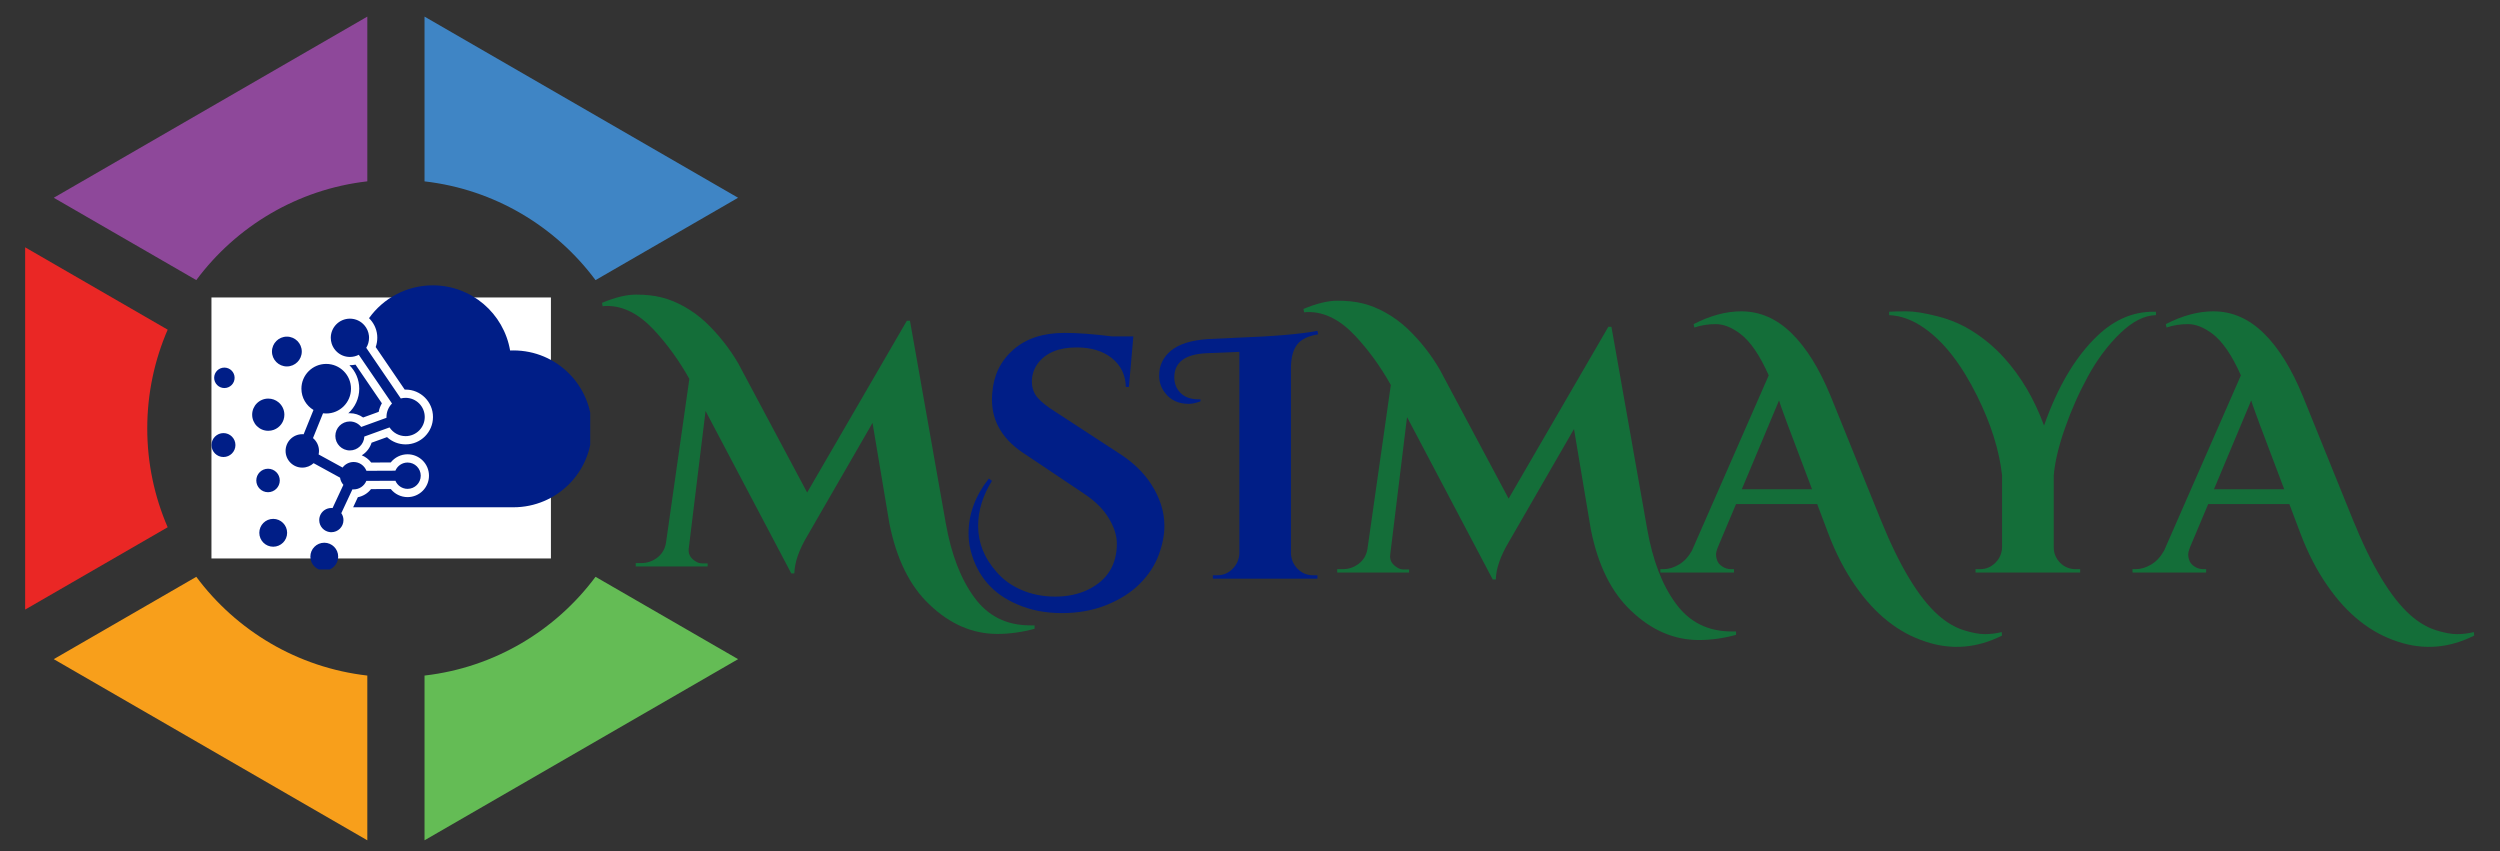 <svg version="1.0" preserveAspectRatio="xMidYMid meet" viewBox="0 0 378.75 129" zoomAndPan="magnify" xmlns:xlink="http://www.w3.org/1999/xlink" xmlns="http://www.w3.org/2000/svg" style="max-height: 500px" width="378.75" height="129"><rect x="0" y="0" width="378.75" height="129" fill="#333333" stroke="none"/><defs><g/><clipPath id="8f93551c50"><path clip-rule="nonzero" d="M 64 87 L 111.824 87 L 111.824 127.352 L 64 127.352 Z M 64 87"/></clipPath><clipPath id="8d166c8235"><path clip-rule="nonzero" d="M 8 87 L 56 87 L 56 127.352 L 8 127.352 Z M 8 87"/></clipPath><clipPath id="1e1d2d615a"><path clip-rule="nonzero" d="M 64 2.461 L 111.824 2.461 L 111.824 43 L 64 43 Z M 64 2.461"/></clipPath><clipPath id="c508ac7a58"><path clip-rule="nonzero" d="M 3.809 37 L 26 37 L 26 93 L 3.809 93 Z M 3.809 37"/></clipPath><clipPath id="a16b428748"><path clip-rule="nonzero" d="M 8 2.461 L 56 2.461 L 56 43 L 8 43 Z M 8 2.461"/></clipPath><clipPath id="a8eb0eda42"><path clip-rule="nonzero" d="M 32.035 45.07 L 83.535 45.07 L 83.535 84.605 L 32.035 84.605 Z M 32.035 45.07"/></clipPath><clipPath id="fd08523030"><path clip-rule="nonzero" d="M 32.035 43.23 L 89.418 43.23 L 89.418 86.27 L 32.035 86.27 Z M 32.035 43.23"/></clipPath></defs><g clip-path="url(#8f93551c50)"><path fill-rule="nonzero" fill-opacity="1" d="M 90.223 87.387 C 84.172 95.527 74.91 101.133 64.316 102.348 L 64.316 127.305 L 111.82 99.863 Z M 90.223 87.387" fill="#64bc55"/></g><g clip-path="url(#8d166c8235)"><path fill-rule="nonzero" fill-opacity="1" d="M 55.648 127.305 L 55.648 102.348 C 45.051 101.133 35.793 95.527 29.738 87.387 L 8.145 99.863 Z M 55.648 127.305" fill="#f89f1b"/></g><g clip-path="url(#1e1d2d615a)"><path fill-rule="nonzero" fill-opacity="1" d="M 64.316 27.477 C 74.91 28.691 84.168 34.297 90.223 42.438 L 111.82 29.961 L 64.316 2.516 Z M 64.316 27.477" fill="#3f85c5"/></g><g clip-path="url(#c508ac7a58)"><path fill-rule="nonzero" fill-opacity="1" d="M 25.402 79.879 C 23.418 75.289 22.309 70.23 22.309 64.91 C 22.309 59.594 23.418 54.531 25.402 49.945 L 3.809 37.469 L 3.809 92.352 Z M 25.402 79.879" fill="#ea2725"/></g><g clip-path="url(#a16b428748)"><path fill-rule="nonzero" fill-opacity="1" d="M 29.738 42.434 C 35.793 34.293 45.051 28.688 55.648 27.473 L 55.648 2.516 L 8.145 29.961 Z M 29.738 42.434" fill="#8e489a"/></g><path fill-rule="nonzero" fill-opacity="1" d="M 40.941 46.48 L 55.992 46.48 L 55.992 61.539 L 40.941 61.539 Z M 40.941 46.48" fill="#808285"/><path fill-rule="nonzero" fill-opacity="1" d="M 63.688 46.48 L 78.738 46.48 L 78.738 61.539 L 63.688 61.539 Z M 63.688 46.48" fill="#808285"/><path fill-rule="nonzero" fill-opacity="1" d="M 40.941 68.281 L 55.992 68.281 L 55.992 83.34 L 40.941 83.34 Z M 40.941 68.281" fill="#808285"/><path fill-rule="nonzero" fill-opacity="1" d="M 63.688 68.281 L 78.738 68.281 L 78.738 83.34 L 63.688 83.34 Z M 63.688 68.281" fill="#808285"/><g clip-path="url(#a8eb0eda42)"><path fill-rule="nonzero" fill-opacity="1" d="M 32.035 45.07 L 83.465 45.07 L 83.465 84.605 L 32.035 84.605 Z M 32.035 45.07" fill="#ffffff"/></g><g clip-path="url(#fd08523030)"><path fill-rule="evenodd" fill-opacity="1" d="M 51.051 53.312 C 51.566 53.789 52.254 54.078 53.012 54.078 C 53.5 54.078 53.953 53.957 54.355 53.75 L 59.391 61.133 C 58.871 61.656 58.551 62.379 58.551 63.176 L 58.551 63.297 L 54.723 64.684 C 54.32 64.176 53.699 63.852 53 63.852 C 51.789 63.852 50.805 64.832 50.805 66.047 C 50.805 67.258 51.789 68.242 53 68.242 C 54.184 68.242 55.148 67.309 55.195 66.137 L 59.016 64.754 C 59.535 65.547 60.43 66.074 61.449 66.074 C 63.051 66.074 64.348 64.773 64.348 63.176 C 64.348 61.57 63.051 60.273 61.449 60.273 C 61.195 60.273 60.953 60.305 60.719 60.367 L 55.484 52.691 C 55.758 52.25 55.91 51.734 55.91 51.176 L 55.898 50.883 C 55.836 50.277 55.59 49.727 55.211 49.289 C 54.684 48.672 53.895 48.277 53.012 48.277 C 51.41 48.277 50.113 49.578 50.113 51.176 C 50.113 51.492 50.164 51.793 50.254 52.074 C 50.41 52.555 50.688 52.98 51.051 53.312 M 50.387 76.969 L 50.199 76.961 C 49.816 76.961 49.457 77.078 49.164 77.277 C 48.68 77.605 48.363 78.164 48.363 78.797 C 48.363 79.746 49.086 80.527 50.016 80.621 L 50.199 80.629 C 51.215 80.629 52.035 79.809 52.035 78.793 C 52.035 78.406 51.914 78.043 51.707 77.746 L 52.152 76.789 L 53.391 74.137 L 53.574 74.145 C 54.445 74.145 55.188 73.613 55.5 72.855 L 59.906 72.836 C 60.207 73.555 60.918 74.062 61.746 74.062 C 62.848 74.062 63.742 73.168 63.742 72.066 C 63.742 70.969 62.848 70.074 61.746 70.074 C 60.914 70.074 60.203 70.586 59.902 71.309 L 55.516 71.328 C 55.215 70.547 54.461 69.992 53.574 69.992 C 52.891 69.992 52.281 70.324 51.902 70.836 L 48.27 68.848 C 48.305 68.676 48.328 68.496 48.328 68.312 C 48.328 67.531 47.973 66.836 47.418 66.371 L 48.938 62.613 L 49.418 62.645 C 51.496 62.645 53.176 60.961 53.176 58.887 C 53.176 56.812 51.496 55.133 49.418 55.133 C 47.348 55.133 45.664 56.812 45.664 58.887 C 45.664 60.254 46.398 61.457 47.492 62.109 L 46.004 65.789 L 45.797 65.781 C 44.398 65.781 43.266 66.914 43.266 68.312 C 43.266 69.711 44.398 70.844 45.797 70.844 C 46.457 70.844 47.059 70.59 47.512 70.172 L 51.52 72.367 C 51.578 72.785 51.762 73.156 52.023 73.453 L 50.59 76.527 Z M 49.129 82.223 C 47.965 82.223 47.02 83.168 47.02 84.332 C 47.02 85.496 47.965 86.441 49.129 86.441 C 50.293 86.441 51.234 85.496 51.234 84.332 C 51.238 83.168 50.293 82.223 49.129 82.223 Z M 41.391 82.828 C 42.555 82.828 43.5 81.883 43.5 80.719 C 43.5 79.555 42.555 78.609 41.391 78.609 C 40.227 78.609 39.285 79.555 39.285 80.719 C 39.285 81.883 40.227 82.828 41.391 82.828 Z M 40.605 74.57 C 41.586 74.57 42.387 73.773 42.387 72.793 C 42.387 71.809 41.59 71.012 40.605 71.012 C 39.625 71.012 38.828 71.809 38.828 72.793 C 38.828 73.773 39.625 74.57 40.605 74.57 Z M 33.855 69.238 C 34.855 69.238 35.668 68.426 35.668 67.426 C 35.668 66.426 34.855 65.613 33.855 65.613 C 32.855 65.613 32.043 66.426 32.043 67.426 C 32.043 68.426 32.855 69.238 33.855 69.238 Z M 41.473 65.121 C 42.41 64.781 43.082 63.883 43.082 62.828 C 43.082 62.059 42.727 61.379 42.176 60.93 C 41.758 60.59 41.223 60.387 40.641 60.387 C 39.293 60.387 38.203 61.48 38.203 62.828 C 38.203 64.172 39.293 65.266 40.641 65.266 C 40.934 65.266 41.215 65.215 41.473 65.121 Z M 41.203 53.258 C 41.203 54.504 42.215 55.516 43.461 55.516 C 44.707 55.516 45.719 54.504 45.719 53.258 C 45.719 52.012 44.707 51 43.461 51 C 42.215 51 41.203 52.012 41.203 53.258 Z M 35.543 57.238 C 35.543 56.383 34.852 55.691 33.992 55.691 C 33.141 55.691 32.445 56.383 32.445 57.238 C 32.445 58.094 33.141 58.789 33.992 58.789 C 34.852 58.789 35.543 58.094 35.543 57.238 Z M 54.426 58.891 C 54.426 60.363 53.789 61.691 52.77 62.609 L 53 62.602 C 53.734 62.602 54.434 62.832 55.016 63.25 L 57.371 62.395 C 57.461 61.938 57.621 61.5 57.855 61.098 L 53.859 55.242 C 53.582 55.297 53.297 55.328 53.012 55.328 L 52.938 55.328 C 53.859 56.234 54.426 57.496 54.426 58.891 Z M 56.918 52.578 L 61.316 59.027 L 61.449 59.023 C 63.742 59.023 65.598 60.883 65.598 63.176 C 65.598 65.465 63.742 67.324 61.449 67.324 C 60.391 67.324 59.391 66.922 58.633 66.223 L 56.293 67.07 C 56.043 67.875 55.508 68.551 54.809 68.98 C 55.375 69.207 55.871 69.586 56.238 70.074 L 59.195 70.062 C 59.801 69.297 60.734 68.824 61.746 68.824 C 63.539 68.824 64.992 70.277 64.992 72.07 C 64.992 73.859 63.539 75.312 61.746 75.312 C 60.738 75.312 59.812 74.852 59.207 74.09 L 56.207 74.102 C 55.723 74.73 55.02 75.168 54.215 75.328 L 53.504 76.852 L 77.789 76.852 C 84.352 76.852 89.672 71.531 89.672 64.969 C 89.672 58.41 84.352 53.09 77.789 53.09 L 77.281 53.102 C 76.324 47.496 71.445 43.23 65.57 43.23 C 61.586 43.23 58.059 45.195 55.906 48.203 C 56.582 48.863 57.039 49.754 57.141 50.758 L 57.145 50.824 L 57.16 51.148 L 57.16 51.176 C 57.16 51.656 57.078 52.129 56.918 52.578 Z M 56.918 52.578" fill="#001e87"/></g><g fill-opacity="1" fill="#146e39"><g transform="translate(202.477, 86.744)"><g><path d="M -5 -39.938 C -3.02 -40.77 -1.301 -41.188 0.156 -41.188 C 1.613 -41.188 2.898 -41.047 4.016 -40.766 C 5.129 -40.492 6.266 -40.035 7.422 -39.391 C 8.586 -38.742 9.676 -37.953 10.688 -37.016 C 12.633 -35.172 14.285 -33.086 15.641 -30.766 L 26.078 -11.203 L 41.188 -37.234 L 41.656 -37.234 L 47.078 -6.562 C 47.91 -1.844 49.352 1.906 51.406 4.688 C 53.457 7.508 56.273 8.922 59.859 8.922 C 60.098 8.922 60.32 8.922 60.531 8.922 L 60.531 9.438 C 58.625 9.957 56.75 10.219 54.906 10.219 C 51.145 10.219 47.719 8.738 44.625 5.781 C 41.633 2.969 39.602 -1.145 38.531 -6.562 L 35.984 -21.75 L 26.172 -4.75 C 24.848 -2.551 24.172 -0.617 24.141 1.047 L 23.672 1.047 L 10.688 -23.562 L 8.141 -2.719 C 8.035 -1.914 8.379 -1.27 9.172 -0.781 C 9.484 -0.57 9.816 -0.469 10.172 -0.469 L 11 -0.469 L 11 0 L 0.109 0 L 0.109 -0.516 L 0.938 -0.516 C 1.844 -0.516 2.648 -0.785 3.359 -1.328 C 4.078 -1.867 4.52 -2.609 4.688 -3.547 L 8.234 -28.422 C 6.672 -31.203 4.883 -33.672 2.875 -35.828 C 0.613 -38.254 -1.75 -39.469 -4.219 -39.469 C -4.469 -39.469 -4.695 -39.453 -4.906 -39.422 Z M -5 -39.938"/></g></g></g><g fill-opacity="1" fill="#146e39"><g transform="translate(252.946, 86.744)"><g><path d="M 50.359 9.547 C 46.566 11.453 42.727 11.766 38.844 10.484 C 34.707 9.16 31.145 6.344 28.156 2.031 C 26.551 -0.258 25.176 -2.914 24.031 -5.938 L 22.359 -10.375 L 10.062 -10.375 L 7.297 -3.812 C 7.117 -3.352 7.031 -2.984 7.031 -2.703 C 7.031 -2.43 7.094 -2.129 7.219 -1.797 C 7.344 -1.461 7.602 -1.164 8 -0.906 C 8.395 -0.645 8.836 -0.516 9.328 -0.516 L 9.75 -0.516 L 9.75 0 L -1.406 0 L -1.406 -0.516 L -0.938 -0.516 C -0.145 -0.516 0.641 -0.75 1.422 -1.219 C 2.211 -1.688 2.867 -2.395 3.391 -3.344 L 15.016 -29.875 C 13.66 -32.938 12.219 -35.039 10.688 -36.188 C 9.395 -37.156 8.164 -37.641 7 -37.641 C 5.844 -37.641 4.758 -37.469 3.75 -37.125 L 3.641 -37.641 C 6.148 -38.93 8.551 -39.578 10.844 -39.578 C 13.688 -39.578 16.238 -38.461 18.5 -36.234 C 20.727 -34.047 22.691 -30.883 24.391 -26.75 L 31.953 -8.078 C 34.805 -1.023 37.727 3.82 40.719 6.469 C 41.938 7.539 43.188 8.285 44.469 8.703 C 45.758 9.117 46.848 9.328 47.734 9.328 C 48.617 9.328 49.477 9.223 50.312 9.016 Z M 10.938 -12.625 L 21.578 -12.625 L 17.938 -22.266 C 17.758 -22.754 17.516 -23.422 17.203 -24.266 C 16.891 -25.117 16.68 -25.723 16.578 -26.078 Z M 10.938 -12.625"/></g></g></g><g fill-opacity="1" fill="#146e39"><g transform="translate(289.704, 86.744)"><g><path d="M -3.5 -39.516 C -2.938 -39.555 -2.055 -39.578 -0.859 -39.578 C 0.336 -39.578 1.914 -39.32 3.875 -38.812 C 5.844 -38.312 7.66 -37.52 9.328 -36.438 C 11.004 -35.363 12.535 -34.062 13.922 -32.531 C 16.492 -29.688 18.508 -26.266 19.969 -22.266 C 22.051 -28.211 24.766 -32.766 28.109 -35.922 C 30.641 -38.316 33.438 -39.516 36.5 -39.516 C 36.633 -39.516 36.773 -39.516 36.922 -39.516 L 36.922 -39 C 35.18 -38.969 33.379 -38.055 31.516 -36.266 C 29.66 -34.473 28.035 -32.305 26.641 -29.766 C 25.254 -27.234 24.082 -24.594 23.125 -21.844 C 22.164 -19.102 21.602 -16.723 21.438 -14.703 L 21.438 -3.812 C 21.438 -2.938 21.754 -2.164 22.391 -1.5 C 23.035 -0.844 23.828 -0.516 24.766 -0.516 L 25.438 -0.516 L 25.438 0 L 9.594 0 L 9.594 -0.516 L 10.266 -0.516 C 11.172 -0.516 11.945 -0.836 12.594 -1.484 C 13.238 -2.129 13.578 -2.906 13.609 -3.812 L 13.609 -14.75 C 13.191 -18.508 11.941 -22.492 9.859 -26.703 C 7.453 -31.566 4.754 -35.023 1.766 -37.078 C 0.035 -38.285 -1.719 -38.926 -3.5 -39 Z M -3.5 -39.516"/></g></g></g><g fill-opacity="1" fill="#146e39"><g transform="translate(324.48, 86.744)"><g><path d="M 50.359 9.547 C 46.566 11.453 42.727 11.766 38.844 10.484 C 34.707 9.16 31.145 6.344 28.156 2.031 C 26.551 -0.258 25.176 -2.914 24.031 -5.938 L 22.359 -10.375 L 10.062 -10.375 L 7.297 -3.812 C 7.117 -3.352 7.031 -2.984 7.031 -2.703 C 7.031 -2.43 7.094 -2.129 7.219 -1.797 C 7.344 -1.461 7.602 -1.164 8 -0.906 C 8.395 -0.645 8.836 -0.516 9.328 -0.516 L 9.75 -0.516 L 9.75 0 L -1.406 0 L -1.406 -0.516 L -0.938 -0.516 C -0.145 -0.516 0.641 -0.75 1.422 -1.219 C 2.211 -1.688 2.867 -2.395 3.391 -3.344 L 15.016 -29.875 C 13.66 -32.938 12.219 -35.039 10.688 -36.188 C 9.395 -37.156 8.164 -37.641 7 -37.641 C 5.844 -37.641 4.758 -37.469 3.75 -37.125 L 3.641 -37.641 C 6.148 -38.93 8.551 -39.578 10.844 -39.578 C 13.688 -39.578 16.238 -38.461 18.5 -36.234 C 20.727 -34.047 22.691 -30.883 24.391 -26.75 L 31.953 -8.078 C 34.805 -1.023 37.727 3.82 40.719 6.469 C 41.938 7.539 43.188 8.285 44.469 8.703 C 45.758 9.117 46.848 9.328 47.734 9.328 C 48.617 9.328 49.477 9.223 50.312 9.016 Z M 10.938 -12.625 L 21.578 -12.625 L 17.938 -22.266 C 17.758 -22.754 17.516 -23.422 17.203 -24.266 C 16.891 -25.117 16.68 -25.723 16.578 -26.078 Z M 10.938 -12.625"/></g></g></g><g fill-opacity="1" fill="#001e87"><g transform="translate(145.376, 87.667)"><g><path d="M 4.906 -14.812 C 3.508 -12.582 2.812 -10.305 2.812 -7.984 C 2.812 -5.441 3.734 -3.129 5.578 -1.047 C 6.586 0.141 7.863 1.062 9.406 1.719 C 10.957 2.383 12.656 2.719 14.5 2.719 C 16.344 2.719 17.992 2.367 19.453 1.672 C 22.367 0.242 23.828 -2.082 23.828 -5.312 C 23.828 -6.531 23.414 -7.816 22.594 -9.172 C 21.781 -10.523 20.555 -11.742 18.922 -12.828 L 10.062 -18.766 C 6.625 -20.922 4.906 -23.703 4.906 -27.109 C 4.906 -27.461 4.922 -27.812 4.953 -28.156 C 5.16 -30.832 6.227 -33.016 8.156 -34.703 C 10.082 -36.391 12.664 -37.234 15.906 -37.234 C 17.883 -37.234 20.281 -37.055 23.094 -36.703 L 26.328 -36.703 L 25.656 -29.047 L 25.188 -29.047 C 25.145 -30.848 24.445 -32.297 23.094 -33.391 C 21.738 -34.484 19.953 -35.031 17.734 -35.031 C 15.016 -35.031 13.051 -34.219 11.844 -32.594 C 11.25 -31.758 10.953 -30.852 10.953 -29.875 C 10.953 -28.906 11.242 -28.082 11.828 -27.406 C 12.422 -26.727 13.363 -25.988 14.656 -25.188 L 24.406 -18.828 C 26.383 -17.535 27.93 -16.02 29.047 -14.281 C 30.367 -12.227 31.031 -10.129 31.031 -7.984 C 31.031 -6.586 30.738 -5.113 30.156 -3.562 C 29.582 -2.02 28.645 -0.586 27.344 0.734 C 26.039 2.055 24.363 3.133 22.312 3.969 C 20.258 4.801 17.988 5.219 15.5 5.219 C 13.02 5.219 10.773 4.781 8.766 3.906 C 5.047 2.344 2.68 -0.383 1.672 -4.281 C 1.461 -5.113 1.359 -5.977 1.359 -6.875 C 1.359 -9.801 2.383 -12.566 4.438 -15.172 Z M 4.906 -14.812"/></g></g></g><g fill-opacity="1" fill="#001e87"><g transform="translate(177.858, 87.667)"><g><path d="M 21.062 -0.516 L 21.734 -0.516 L 21.734 0 L 5.891 0 L 5.891 -0.516 L 6.562 -0.516 C 7.469 -0.516 8.238 -0.836 8.875 -1.484 C 9.52 -2.129 9.863 -2.906 9.906 -3.812 L 9.906 -34.359 L 4.953 -34.156 C 1.68 -34.008 0.047 -32.789 0.047 -30.5 C 0.047 -29.562 0.363 -28.77 1 -28.125 C 1.645 -27.488 2.547 -27.172 3.703 -27.172 C 3.805 -27.172 3.91 -27.172 4.016 -27.172 L 4.016 -26.859 C 3.316 -26.609 2.723 -26.484 2.234 -26.484 C 0.672 -26.484 -0.523 -27.039 -1.359 -28.156 C -1.953 -28.914 -2.25 -29.785 -2.25 -30.766 C -2.25 -32.297 -1.648 -33.555 -0.453 -34.547 C 0.742 -35.535 2.598 -36.117 5.109 -36.297 C 5.555 -36.328 7.016 -36.395 9.484 -36.5 C 15.117 -36.707 19.203 -37.055 21.734 -37.547 L 21.844 -37.016 C 20.344 -36.773 19.289 -36.27 18.688 -35.5 C 18.082 -34.738 17.758 -33.613 17.719 -32.125 L 17.719 -3.812 C 17.758 -2.906 18.098 -2.129 18.734 -1.484 C 19.379 -0.836 20.156 -0.516 21.062 -0.516 Z M 21.062 -0.516"/></g></g></g><g fill-opacity="1" fill="#146e39"><g transform="translate(96.204, 85.821)"><g><path d="M -5 -39.938 C -3.02 -40.77 -1.301 -41.188 0.156 -41.188 C 1.613 -41.188 2.898 -41.047 4.016 -40.766 C 5.129 -40.492 6.266 -40.035 7.422 -39.391 C 8.586 -38.742 9.676 -37.953 10.688 -37.016 C 12.633 -35.172 14.285 -33.086 15.641 -30.766 L 26.078 -11.203 L 41.188 -37.234 L 41.656 -37.234 L 47.078 -6.562 C 47.91 -1.844 49.352 1.906 51.406 4.688 C 53.457 7.508 56.273 8.922 59.859 8.922 C 60.098 8.922 60.32 8.922 60.531 8.922 L 60.531 9.438 C 58.625 9.957 56.75 10.219 54.906 10.219 C 51.145 10.219 47.719 8.738 44.625 5.781 C 41.633 2.969 39.602 -1.145 38.531 -6.562 L 35.984 -21.75 L 26.172 -4.75 C 24.848 -2.551 24.172 -0.617 24.141 1.047 L 23.672 1.047 L 10.688 -23.562 L 8.141 -2.719 C 8.035 -1.914 8.379 -1.27 9.172 -0.781 C 9.484 -0.57 9.816 -0.469 10.172 -0.469 L 11 -0.469 L 11 0 L 0.109 0 L 0.109 -0.516 L 0.938 -0.516 C 1.844 -0.516 2.648 -0.785 3.359 -1.328 C 4.078 -1.867 4.52 -2.609 4.688 -3.547 L 8.234 -28.422 C 6.672 -31.203 4.883 -33.672 2.875 -35.828 C 0.613 -38.254 -1.75 -39.469 -4.219 -39.469 C -4.469 -39.469 -4.695 -39.453 -4.906 -39.422 Z M -5 -39.938"/></g></g></g></svg>